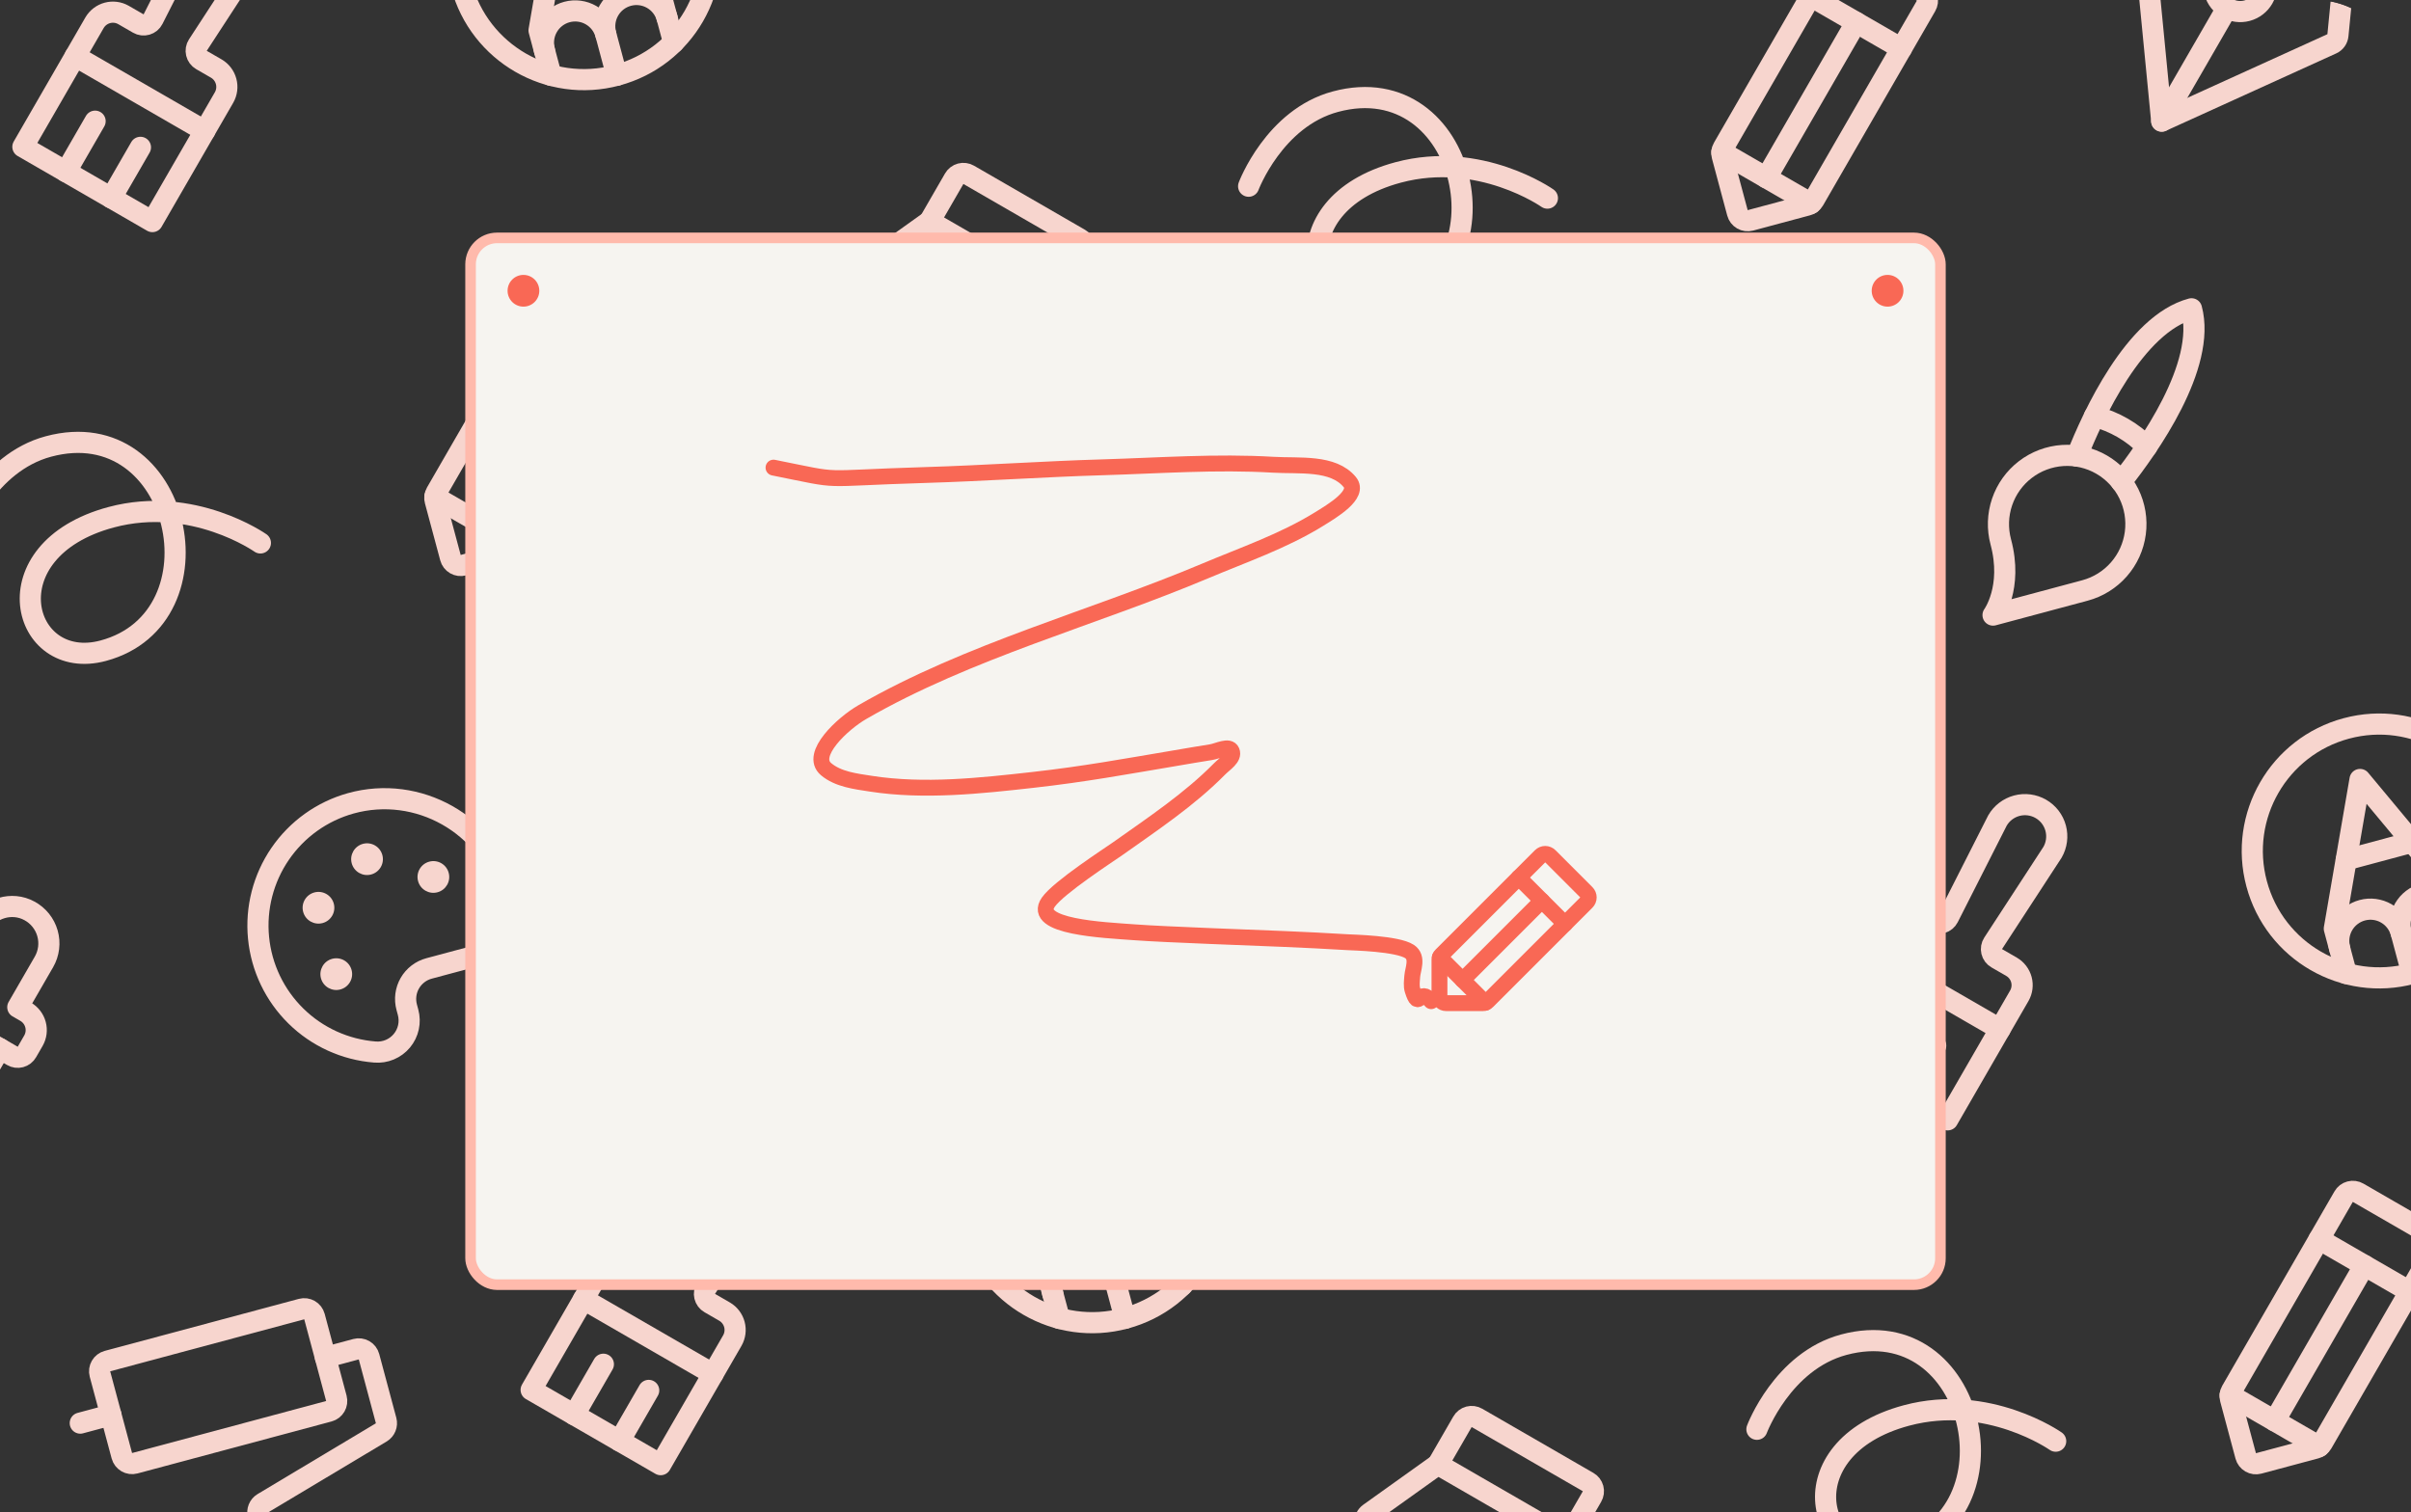 <?xml version="1.0" encoding="UTF-8"?> <svg xmlns="http://www.w3.org/2000/svg" width="228" height="143" viewBox="0 0 228 143" fill="none"><rect x="0" y="0" width="228" height="143" fill="#333333" stroke="none"/> <g clip-path="url(#clip0_1838_2896)"> <mask id="mask0_1838_2896" style="mask-type:alpha" maskUnits="userSpaceOnUse" x="-6" y="-6" width="240" height="155"> <rect x="-5.5" y="-5.5" width="239" height="154" rx="9.5" fill="#F6F4F0" stroke="#FDC8BE"></rect> </mask> <g mask="url(#mask0_1838_2896)"> <path d="M90.792 33.62C92.126 33.263 92.917 31.892 92.56 30.558C92.202 29.224 90.832 28.433 89.498 28.79C88.164 29.148 87.373 30.518 87.73 31.852C88.087 33.186 89.458 33.977 90.792 33.62Z" stroke="#F7D5CE" stroke-width="2" stroke-linecap="round" stroke-linejoin="round"></path> <path d="M82.72 44.065L88.899 33.364" stroke="#F7D5CE" stroke-width="2" stroke-linecap="round" stroke-linejoin="round"></path> <path d="M82.72 44.065L98.813 36.751C98.972 36.678 99.108 36.564 99.209 36.421C99.309 36.278 99.37 36.111 99.385 35.938L100.158 28.005L87.91 20.933L81.427 25.57C81.284 25.673 81.171 25.811 81.098 25.971C81.025 26.131 80.996 26.308 81.012 26.483L82.72 44.065Z" stroke="#F7D5CE" stroke-width="2" stroke-linecap="round" stroke-linejoin="round"></path> <path d="M100.157 28.005L102.482 23.978C102.549 23.864 102.593 23.737 102.61 23.606C102.628 23.474 102.62 23.341 102.585 23.213C102.551 23.085 102.492 22.965 102.41 22.86C102.329 22.755 102.228 22.667 102.113 22.602L91.611 16.538C91.496 16.471 91.37 16.427 91.238 16.41C91.107 16.392 90.973 16.4 90.845 16.435C90.717 16.469 90.597 16.528 90.492 16.61C90.387 16.691 90.3 16.792 90.234 16.907L87.909 20.933" stroke="#F7D5CE" stroke-width="2" stroke-linecap="round" stroke-linejoin="round"></path> <path d="M212.498 1.009C213.832 0.651 214.623 -0.719 214.266 -2.053C213.908 -3.387 212.538 -4.178 211.204 -3.821C209.87 -3.464 209.079 -2.093 209.436 -0.759C209.793 0.575 211.164 1.366 212.498 1.009Z" stroke="#F7D5CE" stroke-width="2" stroke-linecap="round" stroke-linejoin="round"></path> <path d="M204.426 11.454L210.605 0.753" stroke="#F7D5CE" stroke-width="2" stroke-linecap="round" stroke-linejoin="round"></path> <path d="M204.426 11.454L220.519 4.139C220.678 4.066 220.814 3.953 220.915 3.81C221.015 3.667 221.076 3.5 221.091 3.326L221.864 -4.607L209.616 -11.678L203.133 -7.042C202.99 -6.939 202.877 -6.8 202.804 -6.64C202.731 -6.48 202.702 -6.303 202.718 -6.128L204.426 11.454Z" stroke="#F7D5CE" stroke-width="2" stroke-linecap="round" stroke-linejoin="round"></path> <path d="M170.927 19.394L165.53 20.841C165.274 20.909 165.001 20.873 164.772 20.741C164.542 20.608 164.374 20.39 164.306 20.133L162.859 14.736C162.825 14.611 162.816 14.48 162.833 14.351C162.85 14.223 162.891 14.098 162.956 13.986L173.563 -4.385C173.628 -4.501 173.716 -4.602 173.821 -4.683C173.925 -4.764 174.045 -4.824 174.174 -4.858C174.302 -4.892 174.435 -4.901 174.567 -4.883C174.698 -4.865 174.825 -4.821 174.939 -4.754L181.767 -0.812C181.882 -0.747 181.983 -0.659 182.065 -0.554C182.146 -0.449 182.205 -0.329 182.24 -0.201C182.274 -0.073 182.282 0.061 182.265 0.192C182.247 0.323 182.203 0.45 182.136 0.564L171.529 18.936C171.464 19.048 171.377 19.146 171.274 19.225C171.171 19.304 171.053 19.361 170.927 19.394V19.394Z" stroke="#F7D5CE" stroke-width="2" stroke-linecap="round" stroke-linejoin="round"></path> <path d="M171.238 -0.359L179.811 4.591" stroke="#F7D5CE" stroke-width="2" stroke-linecap="round" stroke-linejoin="round"></path> <path d="M175.525 2.116L167.039 16.813" stroke="#F7D5CE" stroke-width="2" stroke-linecap="round" stroke-linejoin="round"></path> <path d="M171.25 19.243L162.83 14.382" stroke="#F7D5CE" stroke-width="2" stroke-linecap="round" stroke-linejoin="round"></path> <path d="M49.22 52.006L43.823 53.452C43.567 53.52 43.294 53.484 43.065 53.352C42.835 53.219 42.667 53.001 42.599 52.745L41.152 47.347C41.118 47.222 41.109 47.091 41.126 46.963C41.142 46.834 41.184 46.71 41.249 46.597L51.855 28.226C51.921 28.11 52.009 28.009 52.114 27.928C52.218 27.847 52.338 27.788 52.467 27.753C52.595 27.719 52.728 27.71 52.86 27.728C52.991 27.746 53.118 27.79 53.232 27.857L60.06 31.799C60.175 31.864 60.276 31.952 60.358 32.057C60.439 32.162 60.498 32.282 60.532 32.41C60.567 32.538 60.575 32.672 60.557 32.803C60.54 32.935 60.496 33.061 60.429 33.176L49.822 51.547C49.757 51.659 49.67 51.757 49.567 51.836C49.464 51.915 49.346 51.972 49.22 52.006V52.006Z" stroke="#F7D5CE" stroke-width="2" stroke-linecap="round" stroke-linejoin="round"></path> <path d="M49.531 32.252L58.105 37.202" stroke="#F7D5CE" stroke-width="2" stroke-linecap="round" stroke-linejoin="round"></path> <path d="M53.818 34.727L45.332 49.424" stroke="#F7D5CE" stroke-width="2" stroke-linecap="round" stroke-linejoin="round"></path> <path d="M49.543 51.855L41.123 46.993" stroke="#F7D5CE" stroke-width="2" stroke-linecap="round" stroke-linejoin="round"></path> <path d="M7.113 5.313L19.361 12.384" stroke="#F7D5CE" stroke-width="2" stroke-linecap="round" stroke-linejoin="round"></path> <path d="M13.281 13.935L10.523 18.712" stroke="#F7D5CE" stroke-width="2" stroke-linecap="round" stroke-linejoin="round"></path> <path d="M8.994 11.461L6.236 16.237" stroke="#F7D5CE" stroke-width="2" stroke-linecap="round" stroke-linejoin="round"></path> <path d="M14.471 1.814L19.12 -7.351C19.519 -8.041 20.175 -8.545 20.945 -8.751C21.715 -8.958 22.535 -8.85 23.225 -8.451C23.916 -8.053 24.419 -7.396 24.625 -6.626C24.832 -5.857 24.724 -5.036 24.325 -4.346L18.712 4.263C18.638 4.376 18.588 4.504 18.565 4.638C18.543 4.772 18.547 4.909 18.579 5.041C18.61 5.172 18.669 5.297 18.75 5.405C18.831 5.514 18.934 5.605 19.051 5.673L20.46 6.486C20.916 6.754 21.248 7.19 21.384 7.701C21.521 8.211 21.452 8.755 21.191 9.215L14.411 20.957L2.164 13.886L8.943 2.144C9.211 1.688 9.647 1.356 10.158 1.219C10.668 1.082 11.212 1.152 11.672 1.413L13.081 2.226C13.198 2.294 13.328 2.337 13.463 2.353C13.598 2.369 13.734 2.357 13.864 2.319C13.995 2.28 14.115 2.216 14.22 2.129C14.324 2.042 14.41 1.935 14.471 1.814V1.814Z" stroke="#F7D5CE" stroke-width="2" stroke-linecap="round" stroke-linejoin="round"></path> <path d="M118.078 17.612C118.078 17.612 120.493 11.168 126.288 9.615C138.845 6.25 143.056 25.828 131.465 28.933C123.737 31.004 120.631 19.413 132.222 16.307C139.95 14.236 146.332 18.738 146.332 18.738" stroke="#F7D5CE" stroke-width="2" stroke-linecap="round" stroke-linejoin="round"></path> <path d="M-3.629 50.223C-3.629 50.223 -1.214 43.779 4.581 42.226C17.138 38.861 21.349 58.439 9.758 61.544C2.03 63.615 -1.076 52.024 10.515 48.918C18.243 46.848 24.625 51.349 24.625 51.349" stroke="#F7D5CE" stroke-width="2" stroke-linecap="round" stroke-linejoin="round"></path> <path d="M58.326 7.12C64.728 5.404 68.527 -1.176 66.811 -7.577C65.096 -13.979 58.516 -17.778 52.114 -16.063C45.713 -14.347 41.914 -7.767 43.629 -1.366C45.345 5.036 51.925 8.835 58.326 7.12Z" stroke="#F7D5CE" stroke-width="2" stroke-linecap="round" stroke-linejoin="round"></path> <path d="M63.707 4.021L62.568 -0.229L53.408 -11.233L50.977 2.877L52.116 7.127" stroke="#F7D5CE" stroke-width="2" stroke-linecap="round" stroke-linejoin="round"></path> <path d="M57.29 3.256C57.084 2.487 57.192 1.668 57.59 0.979C57.988 0.29 58.643 -0.212 59.411 -0.418C60.18 -0.624 60.999 -0.517 61.688 -0.119C62.377 0.279 62.88 0.934 63.086 1.703" stroke="#F7D5CE" stroke-width="2" stroke-linecap="round" stroke-linejoin="round"></path> <path d="M58.326 7.12L57.291 3.256C57.085 2.487 56.582 1.832 55.893 1.434C55.204 1.036 54.385 0.929 53.617 1.134C52.848 1.34 52.193 1.843 51.795 2.532C51.397 3.221 51.289 4.04 51.495 4.809" stroke="#F7D5CE" stroke-width="2" stroke-linecap="round" stroke-linejoin="round"></path> <path d="M130.786 161.63L146.879 154.316C147.037 154.243 147.174 154.13 147.274 153.987C147.374 153.844 147.435 153.677 147.45 153.503L148.223 145.57L135.976 138.499L129.492 143.135C129.35 143.238 129.236 143.377 129.163 143.537C129.091 143.697 129.061 143.873 129.077 144.049L130.786 161.63Z" stroke="#F7D5CE" stroke-width="2" stroke-linecap="round" stroke-linejoin="round"></path> <path d="M148.222 145.57L150.547 141.544C150.614 141.429 150.658 141.303 150.676 141.171C150.694 141.04 150.685 140.906 150.651 140.778C150.616 140.65 150.557 140.53 150.476 140.425C150.395 140.32 150.294 140.233 150.178 140.167L139.676 134.104C139.562 134.037 139.435 133.993 139.304 133.975C139.172 133.957 139.039 133.966 138.911 134C138.782 134.034 138.663 134.094 138.558 134.175C138.453 134.256 138.365 134.357 138.3 134.473L135.975 138.499" stroke="#F7D5CE" stroke-width="2" stroke-linecap="round" stroke-linejoin="round"></path> <path d="M218.993 136.96L213.596 138.406C213.34 138.475 213.067 138.439 212.837 138.306C212.607 138.174 212.44 137.955 212.371 137.699L210.925 132.302C210.891 132.177 210.882 132.046 210.898 131.917C210.915 131.788 210.957 131.664 211.021 131.551L221.628 113.18C221.693 113.065 221.781 112.964 221.886 112.882C221.991 112.801 222.111 112.742 222.239 112.708C222.367 112.673 222.501 112.665 222.632 112.683C222.764 112.7 222.89 112.744 223.004 112.811L229.832 116.753C229.948 116.819 230.049 116.907 230.13 117.011C230.211 117.116 230.271 117.236 230.305 117.364C230.339 117.493 230.348 117.626 230.33 117.758C230.312 117.889 230.268 118.016 230.201 118.13L219.595 136.501C219.529 136.613 219.443 136.712 219.339 136.79C219.236 136.869 219.118 136.927 218.993 136.96V136.96Z" stroke="#F7D5CE" stroke-width="2" stroke-linecap="round" stroke-linejoin="round"></path> <path d="M219.304 117.206L227.877 122.156" stroke="#F7D5CE" stroke-width="2" stroke-linecap="round" stroke-linejoin="round"></path> <path d="M223.59 119.681L215.105 134.378" stroke="#F7D5CE" stroke-width="2" stroke-linecap="round" stroke-linejoin="round"></path> <path d="M219.316 136.809L210.896 131.948" stroke="#F7D5CE" stroke-width="2" stroke-linecap="round" stroke-linejoin="round"></path> <path d="M97.287 169.571L91.89 171.017C91.633 171.086 91.361 171.05 91.131 170.917C90.901 170.785 90.734 170.566 90.665 170.31L89.219 164.913C89.185 164.788 89.176 164.657 89.192 164.528C89.209 164.399 89.251 164.275 89.315 164.163L99.922 145.791C99.987 145.676 100.075 145.575 100.18 145.494C100.285 145.413 100.405 145.353 100.533 145.319C100.661 145.284 100.795 145.276 100.926 145.294C101.057 145.312 101.184 145.355 101.298 145.423L108.126 149.365C108.242 149.43 108.343 149.518 108.424 149.623C108.505 149.728 108.565 149.848 108.599 149.976C108.633 150.104 108.642 150.237 108.624 150.369C108.606 150.5 108.562 150.627 108.495 150.741L97.888 169.112C97.823 169.225 97.737 169.323 97.633 169.402C97.53 169.48 97.412 169.538 97.287 169.571V169.571Z" stroke="#F7D5CE" stroke-width="2" stroke-linecap="round" stroke-linejoin="round"></path> <path d="M170.093 54.481C170.057 53.548 169.914 52.623 169.664 51.723C167.904 45.349 161.231 41.598 154.872 43.367C152.157 44.125 149.795 45.816 148.201 48.142C146.607 50.468 145.883 53.281 146.157 56.088C146.43 58.894 147.683 61.515 149.696 63.489C151.708 65.464 154.352 66.668 157.163 66.888C157.642 66.928 158.124 66.852 158.567 66.667C159.01 66.481 159.403 66.191 159.71 65.822C160.017 65.452 160.231 65.014 160.333 64.544C160.435 64.075 160.422 63.587 160.296 63.124L160.169 62.653C160.066 62.272 160.039 61.875 160.089 61.484C160.14 61.093 160.267 60.715 160.465 60.374C160.662 60.032 160.925 59.733 161.238 59.493C161.552 59.254 161.909 59.079 162.291 58.979L167.869 57.484C168.525 57.309 169.102 56.916 169.505 56.371C169.909 55.825 170.116 55.159 170.093 54.481V54.481Z" stroke="#F7D5CE" stroke-width="2" stroke-linecap="round" stroke-linejoin="round"></path> <path d="M156.804 50.096C157.605 49.881 158.08 49.059 157.865 48.259C157.651 47.459 156.828 46.984 156.028 47.198C155.228 47.412 154.753 48.235 154.967 49.035C155.182 49.835 156.004 50.31 156.804 50.096Z" fill="#F7D5CE"></path> <path d="M152.213 54.691C153.013 54.477 153.488 53.654 153.273 52.854C153.059 52.054 152.236 51.579 151.436 51.793C150.636 52.008 150.161 52.83 150.376 53.63C150.59 54.43 151.412 54.905 152.213 54.691Z" fill="#F7D5CE"></path> <path d="M153.895 60.969C154.695 60.755 155.17 59.932 154.956 59.132C154.742 58.332 153.919 57.857 153.119 58.072C152.319 58.286 151.844 59.108 152.058 59.909C152.273 60.709 153.095 61.184 153.895 60.969Z" fill="#F7D5CE"></path> <path d="M163.079 51.779C163.879 51.565 164.354 50.742 164.14 49.942C163.925 49.142 163.103 48.667 162.302 48.881C161.502 49.096 161.027 49.918 161.242 50.718C161.456 51.519 162.279 51.994 163.079 51.779Z" fill="#F7D5CE"></path> <path d="M48.386 87.092C48.35 86.159 48.206 85.234 47.957 84.334C46.197 77.96 39.524 74.209 33.165 75.978C30.45 76.736 28.088 78.427 26.494 80.753C24.9 83.079 24.176 85.892 24.45 88.699C24.723 91.505 25.976 94.126 27.989 96.101C30.001 98.076 32.645 99.279 35.456 99.499C35.935 99.539 36.417 99.463 36.86 99.278C37.303 99.092 37.696 98.802 38.003 98.433C38.31 98.064 38.524 97.625 38.626 97.156C38.728 96.686 38.715 96.199 38.589 95.735L38.462 95.264C38.359 94.883 38.331 94.486 38.382 94.095C38.433 93.704 38.56 93.326 38.758 92.985C38.955 92.643 39.218 92.344 39.531 92.105C39.845 91.865 40.202 91.69 40.584 91.59L46.162 90.095C46.818 89.92 47.395 89.528 47.798 88.982C48.202 88.437 48.409 87.77 48.386 87.092V87.092Z" stroke="#F7D5CE" stroke-width="2" stroke-linecap="round" stroke-linejoin="round"></path> <path d="M35.097 82.707C35.898 82.493 36.373 81.67 36.158 80.87C35.944 80.07 35.121 79.595 34.321 79.809C33.521 80.024 33.046 80.846 33.26 81.646C33.475 82.447 34.297 82.921 35.097 82.707Z" fill="#F7D5CE"></path> <path d="M30.506 87.302C31.306 87.088 31.781 86.265 31.566 85.465C31.352 84.665 30.529 84.19 29.729 84.404C28.929 84.619 28.454 85.441 28.669 86.241C28.883 87.042 29.705 87.516 30.506 87.302Z" fill="#F7D5CE"></path> <path d="M32.188 93.581C32.988 93.366 33.463 92.544 33.249 91.743C33.035 90.943 32.212 90.468 31.412 90.683C30.612 90.897 30.137 91.72 30.351 92.52C30.566 93.32 31.388 93.795 32.188 93.581Z" fill="#F7D5CE"></path> <path d="M41.372 84.39C42.172 84.176 42.647 83.353 42.432 82.553C42.218 81.753 41.396 81.278 40.595 81.493C39.795 81.707 39.32 82.529 39.535 83.33C39.749 84.13 40.572 84.605 41.372 84.39Z" fill="#F7D5CE"></path> <path d="M176.886 90.267L189.133 97.338" stroke="#F7D5CE" stroke-width="2" stroke-linecap="round" stroke-linejoin="round"></path> <path d="M183.053 98.89L180.296 103.666" stroke="#F7D5CE" stroke-width="2" stroke-linecap="round" stroke-linejoin="round"></path> <path d="M178.766 96.415L176.008 101.191" stroke="#F7D5CE" stroke-width="2" stroke-linecap="round" stroke-linejoin="round"></path> <path d="M184.244 86.769L188.893 77.603C189.291 76.913 189.948 76.409 190.717 76.203C191.487 75.997 192.308 76.105 192.998 76.503C193.688 76.902 194.192 77.558 194.398 78.328C194.604 79.098 194.496 79.918 194.098 80.608L188.485 89.217C188.411 89.331 188.361 89.459 188.338 89.592C188.315 89.726 188.32 89.863 188.351 89.995C188.383 90.127 188.441 90.251 188.522 90.36C188.604 90.468 188.706 90.559 188.824 90.627L190.232 91.44C190.688 91.708 191.02 92.144 191.157 92.655C191.294 93.165 191.224 93.709 190.963 94.169L184.184 105.911L171.936 98.84L178.716 87.098C178.983 86.642 179.42 86.31 179.93 86.173C180.441 86.036 180.985 86.106 181.445 86.367L182.853 87.18C182.971 87.248 183.101 87.291 183.235 87.307C183.37 87.323 183.507 87.311 183.637 87.273C183.767 87.234 183.888 87.17 183.992 87.083C184.097 86.996 184.182 86.889 184.244 86.769V86.769Z" stroke="#F7D5CE" stroke-width="2" stroke-linecap="round" stroke-linejoin="round"></path> <path d="M55.179 122.878L67.426 129.949" stroke="#F7D5CE" stroke-width="2" stroke-linecap="round" stroke-linejoin="round"></path> <path d="M61.346 131.501L58.589 136.277" stroke="#F7D5CE" stroke-width="2" stroke-linecap="round" stroke-linejoin="round"></path> <path d="M57.059 129.026L54.301 133.803" stroke="#F7D5CE" stroke-width="2" stroke-linecap="round" stroke-linejoin="round"></path> <path d="M62.537 119.38L67.186 110.214C67.584 109.524 68.24 109.02 69.01 108.814C69.78 108.608 70.6 108.716 71.291 109.114C71.981 109.513 72.485 110.169 72.691 110.939C72.897 111.709 72.789 112.529 72.391 113.22L66.778 121.828C66.704 121.942 66.654 122.07 66.631 122.203C66.608 122.337 66.612 122.474 66.644 122.606C66.676 122.738 66.734 122.862 66.815 122.971C66.897 123.08 66.999 123.171 67.117 123.238L68.525 124.052C68.981 124.319 69.313 124.756 69.45 125.266C69.587 125.777 69.517 126.321 69.256 126.78L62.477 138.523L50.229 131.452L57.009 119.709C57.276 119.253 57.713 118.921 58.223 118.784C58.734 118.648 59.278 118.717 59.737 118.978L61.146 119.791C61.264 119.859 61.394 119.902 61.528 119.918C61.663 119.934 61.8 119.923 61.93 119.884C62.06 119.846 62.181 119.781 62.285 119.694C62.39 119.608 62.475 119.501 62.537 119.38V119.38Z" stroke="#F7D5CE" stroke-width="2" stroke-linecap="round" stroke-linejoin="round"></path> <path d="M188.475 58.174L197.168 55.845C198.41 55.512 199.525 54.819 200.373 53.852C201.221 52.886 201.763 51.689 201.93 50.415C202.098 49.14 201.884 47.844 201.316 46.691C200.747 45.538 199.849 44.58 198.736 43.937C197.623 43.294 196.344 42.996 195.061 43.08C193.778 43.164 192.549 43.627 191.529 44.41C190.509 45.192 189.744 46.26 189.331 47.477C188.918 48.694 188.875 50.007 189.207 51.249C190.372 55.595 188.475 58.174 188.475 58.174Z" stroke="#F7D5CE" stroke-width="2" stroke-linecap="round" stroke-linejoin="round"></path> <path d="M196.403 43.135C197.883 39.387 201.857 30.648 207.242 29.205C208.685 34.59 203.104 42.401 200.598 45.557" stroke="#F7D5CE" stroke-width="2" stroke-linecap="round" stroke-linejoin="round"></path> <path d="M198.062 39.377C199.945 39.862 201.66 40.853 203.022 42.241" stroke="#F7D5CE" stroke-width="2" stroke-linecap="round" stroke-linejoin="round"></path> <path d="M66.768 90.785L75.461 88.456C76.703 88.123 77.818 87.43 78.666 86.463C79.514 85.497 80.056 84.3 80.223 83.026C80.391 81.751 80.177 80.456 79.609 79.303C79.04 78.15 78.142 77.191 77.029 76.548C75.916 75.906 74.637 75.607 73.354 75.692C72.071 75.775 70.842 76.238 69.822 77.021C68.802 77.803 68.037 78.871 67.624 80.088C67.211 81.305 67.168 82.618 67.501 83.86C68.665 88.207 66.768 90.785 66.768 90.785Z" stroke="#F7D5CE" stroke-width="2" stroke-linecap="round" stroke-linejoin="round"></path> <path d="M74.696 75.746C76.176 71.998 80.15 63.259 85.535 61.816C86.978 67.201 81.397 75.012 78.891 78.168" stroke="#F7D5CE" stroke-width="2" stroke-linecap="round" stroke-linejoin="round"></path> <path d="M76.355 71.989C78.238 72.474 79.953 73.464 81.315 74.853" stroke="#F7D5CE" stroke-width="2" stroke-linecap="round" stroke-linejoin="round"></path> <path d="M123.39 62.647L124.141 63.08C124.596 63.348 124.929 63.784 125.065 64.294C125.202 64.805 125.133 65.349 124.872 65.809L124.253 66.88C124.188 66.996 124.1 67.097 123.995 67.178C123.89 67.259 123.77 67.319 123.642 67.353C123.514 67.387 123.38 67.396 123.249 67.378C123.117 67.36 122.991 67.316 122.877 67.249L113.599 61.893C113.484 61.827 113.383 61.74 113.301 61.635C113.22 61.53 113.161 61.41 113.127 61.282C113.092 61.154 113.084 61.02 113.102 60.889C113.119 60.757 113.163 60.631 113.23 60.516L113.849 59.445C114.117 58.989 114.553 58.657 115.064 58.52C115.574 58.383 116.118 58.453 116.578 58.714L117.328 59.147L119.767 54.921C120.722 53.268 122.828 52.626 124.496 53.538C124.906 53.76 125.269 54.062 125.561 54.427C125.853 54.791 126.07 55.211 126.197 55.66C126.325 56.11 126.361 56.58 126.304 57.044C126.247 57.508 126.098 57.955 125.865 58.36L123.39 62.647Z" stroke="#F7D5CE" stroke-width="2" stroke-linecap="round" stroke-linejoin="round"></path> <path d="M121.697 66.569L116.748 75.142C116.4 75.753 115.896 76.26 115.288 76.612C114.679 76.963 113.988 77.147 113.285 77.144L110.79 79.132C110.634 79.257 110.445 79.332 110.247 79.348C110.048 79.365 109.849 79.321 109.676 79.224V79.224C109.549 79.152 109.447 79.043 109.385 78.912C109.322 78.781 109.3 78.633 109.324 78.49L109.825 75.146C109.471 74.539 109.285 73.849 109.285 73.146C109.285 72.443 109.473 71.753 109.828 71.147L114.778 62.574" stroke="#F7D5CE" stroke-width="2" stroke-linecap="round" stroke-linejoin="round"></path> <path d="M243.403 33.957L238.454 42.531C238.106 43.141 237.602 43.649 236.994 44C236.385 44.352 235.694 44.536 234.991 44.532L232.496 46.521C232.341 46.646 232.151 46.721 231.953 46.737C231.754 46.753 231.555 46.71 231.382 46.613V46.613C231.255 46.541 231.154 46.432 231.091 46.301C231.028 46.17 231.006 46.022 231.03 45.879L231.531 42.535C231.177 41.928 230.991 41.238 230.991 40.535C230.992 39.832 231.179 39.142 231.534 38.535L236.484 29.962" stroke="#F7D5CE" stroke-width="2" stroke-linecap="round" stroke-linejoin="round"></path> <path d="M1.683 95.258L2.434 95.691C2.889 95.959 3.222 96.395 3.358 96.906C3.495 97.416 3.426 97.96 3.165 98.42L2.546 99.492C2.481 99.607 2.393 99.708 2.288 99.789C2.183 99.87 2.063 99.93 1.935 99.964C1.807 99.999 1.673 100.007 1.542 99.989C1.41 99.971 1.284 99.928 1.17 99.86L-8.108 94.504C-8.223 94.439 -8.324 94.351 -8.406 94.246C-8.487 94.141 -8.546 94.021 -8.58 93.893C-8.615 93.765 -8.623 93.631 -8.605 93.5C-8.588 93.368 -8.544 93.242 -8.477 93.128L-7.858 92.056C-7.59 91.6 -7.154 91.268 -6.643 91.131C-6.133 90.994 -5.589 91.064 -5.129 91.325L-4.379 91.758L-1.94 87.532C-0.985 85.879 1.121 85.237 2.788 86.149C3.199 86.371 3.562 86.674 3.854 87.038C4.146 87.403 4.363 87.822 4.49 88.272C4.618 88.721 4.654 89.191 4.597 89.655C4.54 90.119 4.391 90.566 4.158 90.972L1.683 95.258Z" stroke="#F7D5CE" stroke-width="2" stroke-linecap="round" stroke-linejoin="round"></path> <path d="M-0.01 99.18L-4.959 107.753C-5.307 108.364 -5.811 108.871 -6.419 109.223C-7.028 109.575 -7.719 109.758 -8.422 109.755L-10.917 111.743C-11.073 111.868 -11.262 111.943 -11.46 111.959C-11.659 111.976 -11.858 111.932 -12.031 111.835V111.835C-12.158 111.763 -12.259 111.654 -12.322 111.523C-12.385 111.392 -12.407 111.245 -12.383 111.101L-11.882 107.757C-12.236 107.15 -12.422 106.46 -12.422 105.757C-12.422 105.054 -12.234 104.364 -11.879 103.758L-6.929 95.185" stroke="#F7D5CE" stroke-width="2" stroke-linecap="round" stroke-linejoin="round"></path> <path d="M150.22 91.201L131.867 96.118C131.334 96.261 131.017 96.81 131.16 97.343L133.231 105.071C133.374 105.604 133.922 105.921 134.455 105.778L152.808 100.86C153.342 100.717 153.658 100.169 153.515 99.635L151.445 91.908C151.302 91.374 150.753 91.058 150.22 91.201Z" stroke="#F7D5CE" stroke-width="2" stroke-linecap="round" stroke-linejoin="round"></path> <path d="M152.48 95.772L155.377 94.995C155.634 94.927 155.906 94.963 156.136 95.095C156.366 95.228 156.533 95.446 156.602 95.702L158.22 101.739C158.274 101.949 158.26 102.171 158.178 102.372C158.097 102.574 157.954 102.743 157.769 102.857L146.571 109.558C146.386 109.671 146.243 109.841 146.162 110.042C146.08 110.243 146.066 110.465 146.12 110.675L147.22 114.781" stroke="#F7D5CE" stroke-width="2" stroke-linecap="round" stroke-linejoin="round"></path> <path d="M132.196 101.207L129.298 101.983" stroke="#F7D5CE" stroke-width="2" stroke-linecap="round" stroke-linejoin="round"></path> <path d="M28.513 123.812L10.16 128.73C9.627 128.873 9.31 129.421 9.453 129.954L11.524 137.682C11.667 138.215 12.215 138.532 12.748 138.389L31.101 133.471C31.634 133.328 31.951 132.78 31.808 132.247L29.738 124.519C29.595 123.986 29.046 123.669 28.513 123.812Z" stroke="#F7D5CE" stroke-width="2" stroke-linecap="round" stroke-linejoin="round"></path> <path d="M30.773 128.383L33.67 127.606C33.926 127.538 34.2 127.574 34.429 127.706C34.659 127.839 34.826 128.057 34.895 128.314L36.513 134.351C36.567 134.561 36.553 134.783 36.471 134.984C36.39 135.185 36.246 135.355 36.062 135.468L24.864 142.169C24.679 142.283 24.536 142.452 24.454 142.654C24.373 142.855 24.359 143.077 24.413 143.287L25.513 147.392" stroke="#F7D5CE" stroke-width="2" stroke-linecap="round" stroke-linejoin="round"></path> <path d="M10.489 133.818L7.591 134.595" stroke="#F7D5CE" stroke-width="2" stroke-linecap="round" stroke-linejoin="round"></path> <path d="M166.145 135.178C166.145 135.178 168.559 128.733 174.355 127.18C186.912 123.816 191.122 143.393 179.531 146.499C171.804 148.569 168.698 136.978 180.289 133.872C188.016 131.802 194.399 136.303 194.399 136.303" stroke="#F7D5CE" stroke-width="2" stroke-linecap="round" stroke-linejoin="round"></path> <path d="M228.1 92.074C234.501 90.359 238.3 83.778 236.585 77.377C234.87 70.975 228.29 67.176 221.888 68.892C215.486 70.607 211.687 77.187 213.403 83.589C215.118 89.99 221.698 93.789 228.1 92.074Z" stroke="#F7D5CE" stroke-width="2" stroke-linecap="round" stroke-linejoin="round"></path> <path d="M233.48 88.975L232.341 84.725L223.181 73.721L220.75 87.831L221.889 92.081" stroke="#F7D5CE" stroke-width="2" stroke-linecap="round" stroke-linejoin="round"></path> <path d="M227.064 88.21C226.858 87.442 226.965 86.623 227.363 85.934C227.761 85.245 228.416 84.742 229.185 84.536C229.953 84.33 230.772 84.438 231.461 84.836C232.15 85.233 232.653 85.889 232.859 86.657" stroke="#F7D5CE" stroke-width="2" stroke-linecap="round" stroke-linejoin="round"></path> <path d="M228.099 92.074L227.064 88.21C226.858 87.442 226.355 86.786 225.666 86.388C224.977 85.991 224.159 85.883 223.39 86.089C222.621 86.295 221.966 86.798 221.568 87.487C221.171 88.176 221.063 88.995 221.269 89.763" stroke="#F7D5CE" stroke-width="2" stroke-linecap="round" stroke-linejoin="round"></path> <path d="M221.878 81.317L228.108 79.648" stroke="#F7D5CE" stroke-width="2" stroke-linecap="round" stroke-linejoin="round"></path> <path d="M106.393 124.685C112.794 122.97 116.593 116.39 114.878 109.988C113.163 103.587 106.583 99.788 100.181 101.503C93.779 103.218 89.98 109.798 91.696 116.2C93.411 122.601 99.991 126.4 106.393 124.685Z" stroke="#F7D5CE" stroke-width="2" stroke-linecap="round" stroke-linejoin="round"></path> <path d="M111.773 121.587L110.634 117.337L101.474 106.333L99.043 120.442L100.182 124.693" stroke="#F7D5CE" stroke-width="2" stroke-linecap="round" stroke-linejoin="round"></path> <path d="M105.357 120.821C105.151 120.053 105.258 119.234 105.656 118.545C106.054 117.856 106.709 117.353 107.478 117.147C108.246 116.941 109.065 117.049 109.754 117.447C110.443 117.845 110.946 118.5 111.152 119.268" stroke="#F7D5CE" stroke-width="2" stroke-linecap="round" stroke-linejoin="round"></path> <path d="M106.392 124.685L105.357 120.821C105.151 120.053 104.648 119.398 103.959 119C103.27 118.602 102.451 118.494 101.683 118.7C100.914 118.906 100.259 119.409 99.861 120.098C99.463 120.787 99.356 121.606 99.562 122.374" stroke="#F7D5CE" stroke-width="2" stroke-linecap="round" stroke-linejoin="round"></path> <path d="M100.171 113.929L106.401 112.259" stroke="#F7D5CE" stroke-width="2" stroke-linecap="round" stroke-linejoin="round"></path> </g> <rect x="44.5" y="22.5" width="139" height="99" rx="2.5" fill="#F6F4F0" stroke="#FFBAAC"></rect> <circle cx="49.5" cy="27.5" r="1.5" fill="#F96855"></circle> <circle cx="178.5" cy="27.5" r="1.5" fill="#F96855"></circle> <path d="M140.242 94.875H136.75C136.584 94.875 136.425 94.809 136.308 94.692C136.191 94.575 136.125 94.416 136.125 94.25V90.758C136.125 90.677 136.14 90.596 136.171 90.521C136.202 90.446 136.247 90.378 136.305 90.32L145.68 80.945C145.738 80.886 145.807 80.839 145.884 80.807C145.96 80.775 146.042 80.759 146.125 80.759C146.208 80.759 146.29 80.775 146.366 80.807C146.443 80.839 146.512 80.886 146.57 80.945L150.055 84.43C150.114 84.488 150.161 84.557 150.193 84.634C150.225 84.71 150.241 84.792 150.241 84.875C150.241 84.958 150.225 85.04 150.193 85.116C150.161 85.193 150.114 85.262 150.055 85.32L140.68 94.695C140.622 94.753 140.554 94.798 140.479 94.829C140.404 94.86 140.323 94.875 140.242 94.875V94.875Z" stroke="#F96855" stroke-width="1.5" stroke-linecap="round" stroke-linejoin="round"></path> <path d="M143.625 83L148 87.375" stroke="#F96855" stroke-width="1.5" stroke-linecap="round" stroke-linejoin="round"></path> <path d="M145.812 85.188L138.312 92.688" stroke="#F96855" stroke-width="1.5" stroke-linecap="round" stroke-linejoin="round"></path> <path d="M140.461 94.836L136.164 90.539" stroke="#F96855" stroke-width="1.5" stroke-linecap="round" stroke-linejoin="round"></path> <path d="M73.148 44.227C80.084 45.614 76.848 45.246 87.544 44.924C93.114 44.756 98.675 44.361 104.244 44.197C109.627 44.038 115.022 43.634 120.398 43.954C122.869 44.101 126.067 43.681 127.641 45.591C128.622 46.78 125.984 48.328 124.671 49.137C121.345 51.184 117.603 52.469 114.003 53.986C103.373 58.467 91.586 61.554 81.544 67.352C79.699 68.416 76.491 71.373 78.119 72.746C79.259 73.708 80.903 73.897 82.377 74.125C87.393 74.902 92.712 74.318 97.682 73.762C102.565 73.215 106.414 72.499 111.154 71.701C112.275 71.512 113.395 71.314 114.518 71.14C115.168 71.039 116.239 70.441 116.488 71.049C116.744 71.674 115.81 72.235 115.337 72.716C112.475 75.622 108.991 77.934 105.684 80.278C104.884 80.845 100.102 83.935 99.137 85.324C97.497 87.684 104.409 87.957 107.275 88.173C110.269 88.398 118.535 88.676 121.489 88.809C123.47 88.898 125.451 88.986 127.429 89.112C127.938 89.145 132.134 89.228 133.294 89.991C134.138 90.547 133.596 91.684 133.551 92.34C133.522 92.779 133.448 93.24 133.582 93.659C134.226 95.681 134.164 93.261 135.34 94.689" stroke="#F96855" stroke-width="1.5" stroke-linecap="round"></path> </g> <defs> <clipPath id="clip0_1838_2896"> <rect width="228" height="143" rx="9" fill="white"></rect> </clipPath> </defs> </svg> 